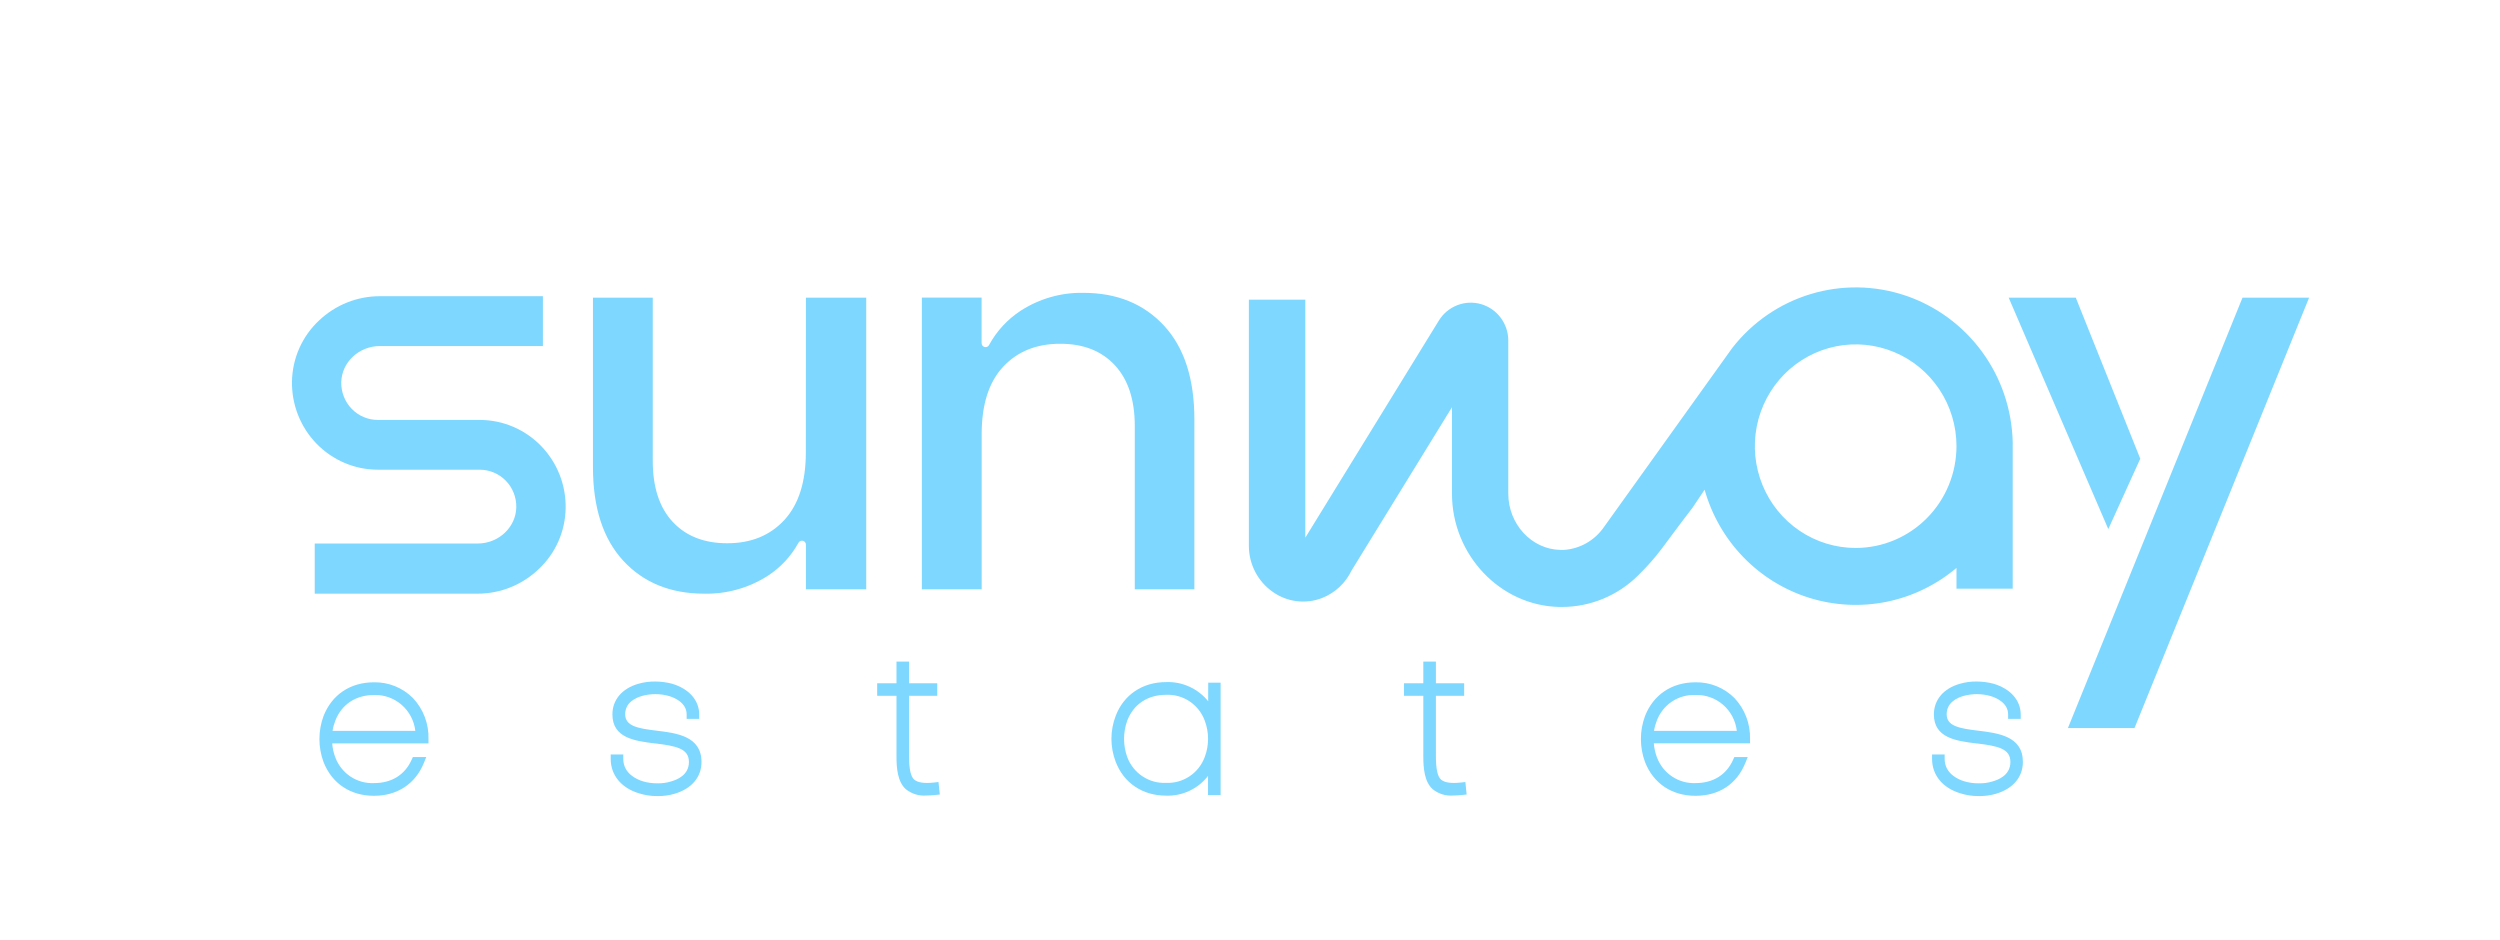 <?xml version="1.0" encoding="UTF-8"?> <svg xmlns="http://www.w3.org/2000/svg" width="1096" height="412" viewBox="0 0 1096 412" fill="none"><g clip-path="url(#clip0_8543_40074)"><path d="M353.287 198.255C353.287 211.246 350.145 221.148 343.863 227.962C337.579 234.776 329.224 238.177 318.796 238.166C308.69 238.166 300.723 235.033 294.894 228.767C289.065 222.502 286.156 213.55 286.167 201.914V130.484H259.953V204.75C259.953 222.541 264.386 236.236 273.251 245.836C282.117 255.436 293.929 260.247 308.69 260.27C318.513 260.485 328.183 257.783 336.499 252.499C342.115 248.886 346.752 243.92 349.996 238.049C350.168 237.678 350.461 237.379 350.827 237.203C351.193 237.027 351.608 236.985 352.001 237.084C352.394 237.183 352.741 237.417 352.982 237.747C353.222 238.076 353.342 238.479 353.321 238.887V258.373H379.75V130.484H353.321L353.287 198.255Z" fill="#7ED7FF"></path><path d="M474.963 128.384C465.192 128.195 455.586 130.947 447.37 136.289C441.653 140.034 436.942 145.148 433.657 151.176C433.485 151.547 433.191 151.846 432.826 152.022C432.46 152.198 432.044 152.239 431.652 152.14C431.259 152.041 430.911 151.807 430.671 151.478C430.43 151.149 430.31 150.745 430.333 150.337V130.482H404.152V258.371H430.365V190.365C430.365 177.363 433.507 167.5 439.79 160.776C446.074 154.051 454.423 150.695 464.84 150.706C474.957 150.706 482.925 153.839 488.743 160.105C494.561 166.37 497.475 175.226 497.486 186.673V258.371H523.616V183.87C523.616 166.068 519.183 152.373 510.318 142.784C501.453 133.195 489.668 128.395 474.963 128.384Z" fill="#7ED7FF"></path><path d="M938.292 201.092L910.017 130.484H880.596L924.279 231.956" fill="#7ED7FF"></path><path d="M983.122 130.484H1012.31L935.765 319.179H906.576L983.122 130.484Z" fill="#7ED7FF"></path><path d="M210.32 184.103H165.672C163.536 184.106 161.421 183.678 159.451 182.844C157.481 182.01 155.696 180.787 154.2 179.247C152.704 177.707 151.528 175.881 150.741 173.876C149.954 171.871 149.571 169.728 149.615 167.571C149.781 158.827 157.361 151.711 166.537 151.711H238.012V129.859H166.537C156.623 129.844 147.078 133.657 139.858 140.517C136.204 143.926 133.27 148.046 131.234 152.629C129.197 157.212 128.099 162.163 128.006 167.186C127.916 172.238 128.823 177.258 130.675 181.953C132.527 186.648 135.287 190.923 138.793 194.529C142.3 198.135 146.483 201 151.098 202.956C155.713 204.912 160.667 205.92 165.672 205.921H210.32C212.45 205.919 214.559 206.345 216.524 207.177C218.489 208.008 220.27 209.226 221.762 210.761C223.254 212.297 224.429 214.117 225.215 216.116C226.002 218.114 226.386 220.252 226.344 222.403C226.177 231.147 218.597 238.28 209.439 238.28H137.98V260.266H209.455C219.384 260.248 228.932 256.407 236.151 249.525C239.799 246.112 242.728 241.992 244.762 237.409C246.796 232.826 247.892 227.877 247.986 222.856C248.079 217.801 247.173 212.779 245.322 208.083C243.47 203.386 240.711 199.109 237.205 195.501C233.698 191.893 229.514 189.027 224.898 187.07C220.282 185.113 215.326 184.104 210.32 184.103Z" fill="#7ED7FF"></path><path d="M703.136 231.114C701.141 233.99 698.534 236.38 695.505 238.105C692.476 239.83 689.103 240.848 685.632 241.083C685.117 241.083 684.585 241.083 684.071 241.083C671.47 240.848 661.231 229.771 661.231 216.395V149.262C661.222 145.665 660.056 142.168 657.909 139.297C655.763 136.426 652.752 134.336 649.328 133.34C645.904 132.345 642.254 132.499 638.923 133.778C635.594 135.057 632.765 137.393 630.862 140.434L572.252 235.713V131.388H547.502V239.305C547.505 243.306 548.475 247.245 550.329 250.781C552.183 254.318 554.864 257.344 558.14 259.595C561.242 261.756 564.82 263.118 568.563 263.566C572.306 264.014 576.099 263.532 579.616 262.163C585.277 259.934 589.892 255.622 592.532 250.096L636.547 178.532V216.412C636.547 243.265 657.691 265.604 683.688 266.09H684.585C697.169 266.125 709.256 261.135 718.212 252.21C727.488 243.013 728.485 240.127 741.999 222.588L747.301 214.683C750.441 225.834 756.293 236.014 764.325 244.298C772.357 252.583 782.312 258.707 793.287 262.115C804.261 265.523 815.905 266.105 827.159 263.81C838.413 261.514 848.92 256.413 857.723 248.972V258.068H882.373V193.822C882.029 179.524 877.324 165.683 868.902 154.184C860.481 142.685 848.752 134.088 835.314 129.566C821.877 125.045 807.385 124.817 793.815 128.916C780.245 133.014 768.257 141.238 759.486 152.468L703.136 231.114ZM813.508 240.227C804.767 240.224 796.223 237.604 788.957 232.699C781.691 227.793 776.028 220.821 772.686 212.667C769.342 204.512 768.47 195.54 770.177 186.884C771.885 178.228 776.095 170.278 782.277 164.039C788.459 157.799 796.335 153.551 804.907 151.83C813.481 150.109 822.367 150.994 830.442 154.372C838.518 157.751 845.42 163.471 850.275 170.809C855.131 178.148 857.723 186.775 857.723 195.601C857.714 207.425 853.062 218.763 844.785 227.129C836.509 235.495 825.285 240.205 813.574 240.227H813.508Z" fill="#7ED7FF"></path><path d="M163.976 299.121C153.587 299.121 145.525 304.508 141.835 313.924C139.438 320.419 139.438 327.569 141.835 334.064C145.525 343.479 153.587 348.884 163.976 348.884C174.116 348.884 182.061 343.681 185.768 334.601L186.865 331.899H180.997L180.482 333.04C177.49 339.754 171.622 343.311 163.976 343.311C160.332 343.483 156.728 342.485 153.68 340.462C150.632 338.44 148.295 335.495 147.005 332.05C146.246 330.084 145.786 328.013 145.642 325.907H187.846V324.044C187.951 320.726 187.399 317.419 186.223 314.319C185.047 311.218 183.271 308.385 180.997 305.985C178.756 303.754 176.096 301.997 173.173 300.819C170.25 299.639 167.123 299.063 163.976 299.121ZM145.791 320.402C146.025 318.872 146.432 317.374 147.005 315.938C149.781 308.788 155.964 304.693 163.976 304.693C168.395 304.541 172.71 306.071 176.063 308.981C179.416 311.891 181.563 315.968 182.078 320.402H145.791Z" fill="#7ED7FF"></path><path d="M287.895 320.334C279.584 319.343 274.082 318.32 274.082 313.134C274.082 307.948 278.67 305.917 281.413 305.112C285.271 304.045 289.34 304.045 293.198 305.112C295.559 305.799 301.027 307.981 301.027 313.218V315.165H306.546V313.302C306.546 307.041 302.124 301.99 294.661 299.757C292.246 299.115 289.761 298.789 287.264 298.784C284.758 298.745 282.26 299.079 279.85 299.774C272.719 301.805 268.48 306.806 268.48 313.2C268.48 323.573 278.371 324.832 287.081 325.923H287.347C296.473 327.047 302.025 328.155 302.025 334.046C302.025 339.936 296.606 341.883 294.245 342.571C292.255 343.191 290.177 343.474 288.095 343.411C285.952 343.426 283.817 343.12 281.762 342.504C279.202 341.715 273.251 339.148 273.251 332.72V330.757H267.732V332.703C267.732 339.836 272.403 345.492 280.199 347.808C282.7 348.602 285.307 349.003 287.929 349H288.76C291.135 349 293.497 348.655 295.775 347.976C303.255 345.744 307.543 340.659 307.543 334.046C307.526 322.751 296.689 321.408 287.895 320.334Z" fill="#7ED7FF"></path><path d="M409.505 343.057C405.067 343.543 402.307 343.057 400.811 341.798C399.316 340.539 398.534 337.35 398.534 331.493V305.026H410.901V299.537H398.534V290.055H393.016V299.537H384.555V305.026H393.016V331.493C393.016 336.813 393.498 342.704 397.104 345.977C399.645 348.021 402.859 349.017 406.097 348.763C407.436 348.755 408.774 348.671 410.104 348.511L412.015 348.31L411.433 342.838L409.505 343.057Z" fill="#7ED7FF"></path><path d="M529.666 307.426C527.44 304.676 524.611 302.487 521.403 301.031C518.195 299.575 514.696 298.891 511.182 299.034C500.892 299.034 492.648 304.573 489.124 313.837C486.631 320.314 486.631 327.5 489.124 333.978C492.664 343.275 500.909 348.814 511.198 348.814C514.723 348.934 518.225 348.214 521.422 346.713C524.619 345.211 527.421 342.97 529.599 340.17V348.562H535.118V299.286H529.682L529.666 307.426ZM511.182 343.208C507.543 343.379 503.943 342.385 500.896 340.369C497.848 338.353 495.509 335.418 494.211 331.98C492.315 326.774 492.315 321.057 494.211 315.851C496.986 308.701 503.17 304.607 511.182 304.607C514.822 304.433 518.423 305.428 521.469 307.447C524.515 309.467 526.849 312.409 528.137 315.851C530.114 321.031 530.114 326.767 528.137 331.946C526.85 335.39 524.516 338.334 521.47 340.357C518.424 342.379 514.824 343.378 511.182 343.208Z" fill="#7ED7FF"></path><path d="M640.487 343.057C636.05 343.543 633.274 343.057 631.777 341.798C630.282 340.539 629.5 337.35 629.5 331.493V305.026H641.884V299.537H629.5V290.055H623.982V299.537H615.521V305.026H623.982V331.493C623.982 336.813 624.464 342.704 628.071 345.977C630.611 348.021 633.825 349.017 637.063 348.763C638.402 348.756 639.74 348.672 641.07 348.511L642.981 348.31L642.416 342.838L640.487 343.057Z" fill="#7ED7FF"></path><path d="M743.312 299.122C732.939 299.122 724.861 304.509 721.171 313.924C718.774 320.42 718.774 327.57 721.171 334.064C724.861 343.48 732.939 348.884 743.312 348.884C753.684 348.884 761.397 343.681 765.104 334.602L766.201 331.899H760.333L759.818 333.041C756.826 339.754 750.975 343.312 743.312 343.312C739.677 343.464 736.088 342.457 733.054 340.432C730.019 338.407 727.693 335.469 726.407 332.034C725.656 330.065 725.197 327.995 725.044 325.891H767.215V324.044C767.312 320.725 766.757 317.42 765.578 314.32C764.399 311.219 762.622 308.386 760.35 305.986C758.107 303.752 755.444 301.994 752.518 300.816C749.592 299.636 746.462 299.061 743.312 299.122ZM725.128 320.403C725.36 318.873 725.767 317.374 726.34 315.938C727.634 312.496 729.971 309.555 733.019 307.536C736.067 305.517 739.67 304.522 743.312 304.693C747.732 304.537 752.048 306.066 755.402 308.977C758.757 311.888 760.903 315.967 761.414 320.403H725.128Z" fill="#7ED7FF"></path><path d="M867.247 320.334C858.936 319.343 853.418 318.32 853.418 313.134C853.418 307.948 858.005 305.917 860.748 305.112C864.605 304.045 868.676 304.045 872.533 305.112C874.893 305.799 880.362 307.981 880.362 313.218V315.165H885.881V313.302C885.881 307.041 881.459 301.99 873.996 299.757C871.582 299.115 869.095 298.789 866.599 298.784C864.093 298.745 861.595 299.079 859.186 299.774C852.071 301.805 847.816 306.806 847.816 313.2C847.816 323.573 857.706 324.832 866.416 325.923H866.682C875.808 327.047 881.36 328.155 881.36 334.046C881.36 339.936 875.941 341.883 873.58 342.571C871.59 343.192 869.512 343.475 867.43 343.411C865.27 343.429 863.119 343.124 861.047 342.504C858.487 341.715 852.537 339.148 852.537 332.72V330.757H847.018V332.703C847.018 339.836 851.689 345.492 859.485 347.808C861.991 348.602 864.604 349.003 867.231 349H868.045C870.425 348.999 872.793 348.654 875.076 347.976C882.54 345.744 886.828 340.659 886.828 334.046C886.878 322.751 876.008 321.408 867.247 320.334Z" fill="#7ED7FF"></path></g><defs><clipPath id="clip0_8543_40074"><rect width="892" height="223" fill="white" transform="translate(128 126)"></rect></clipPath></defs></svg> 